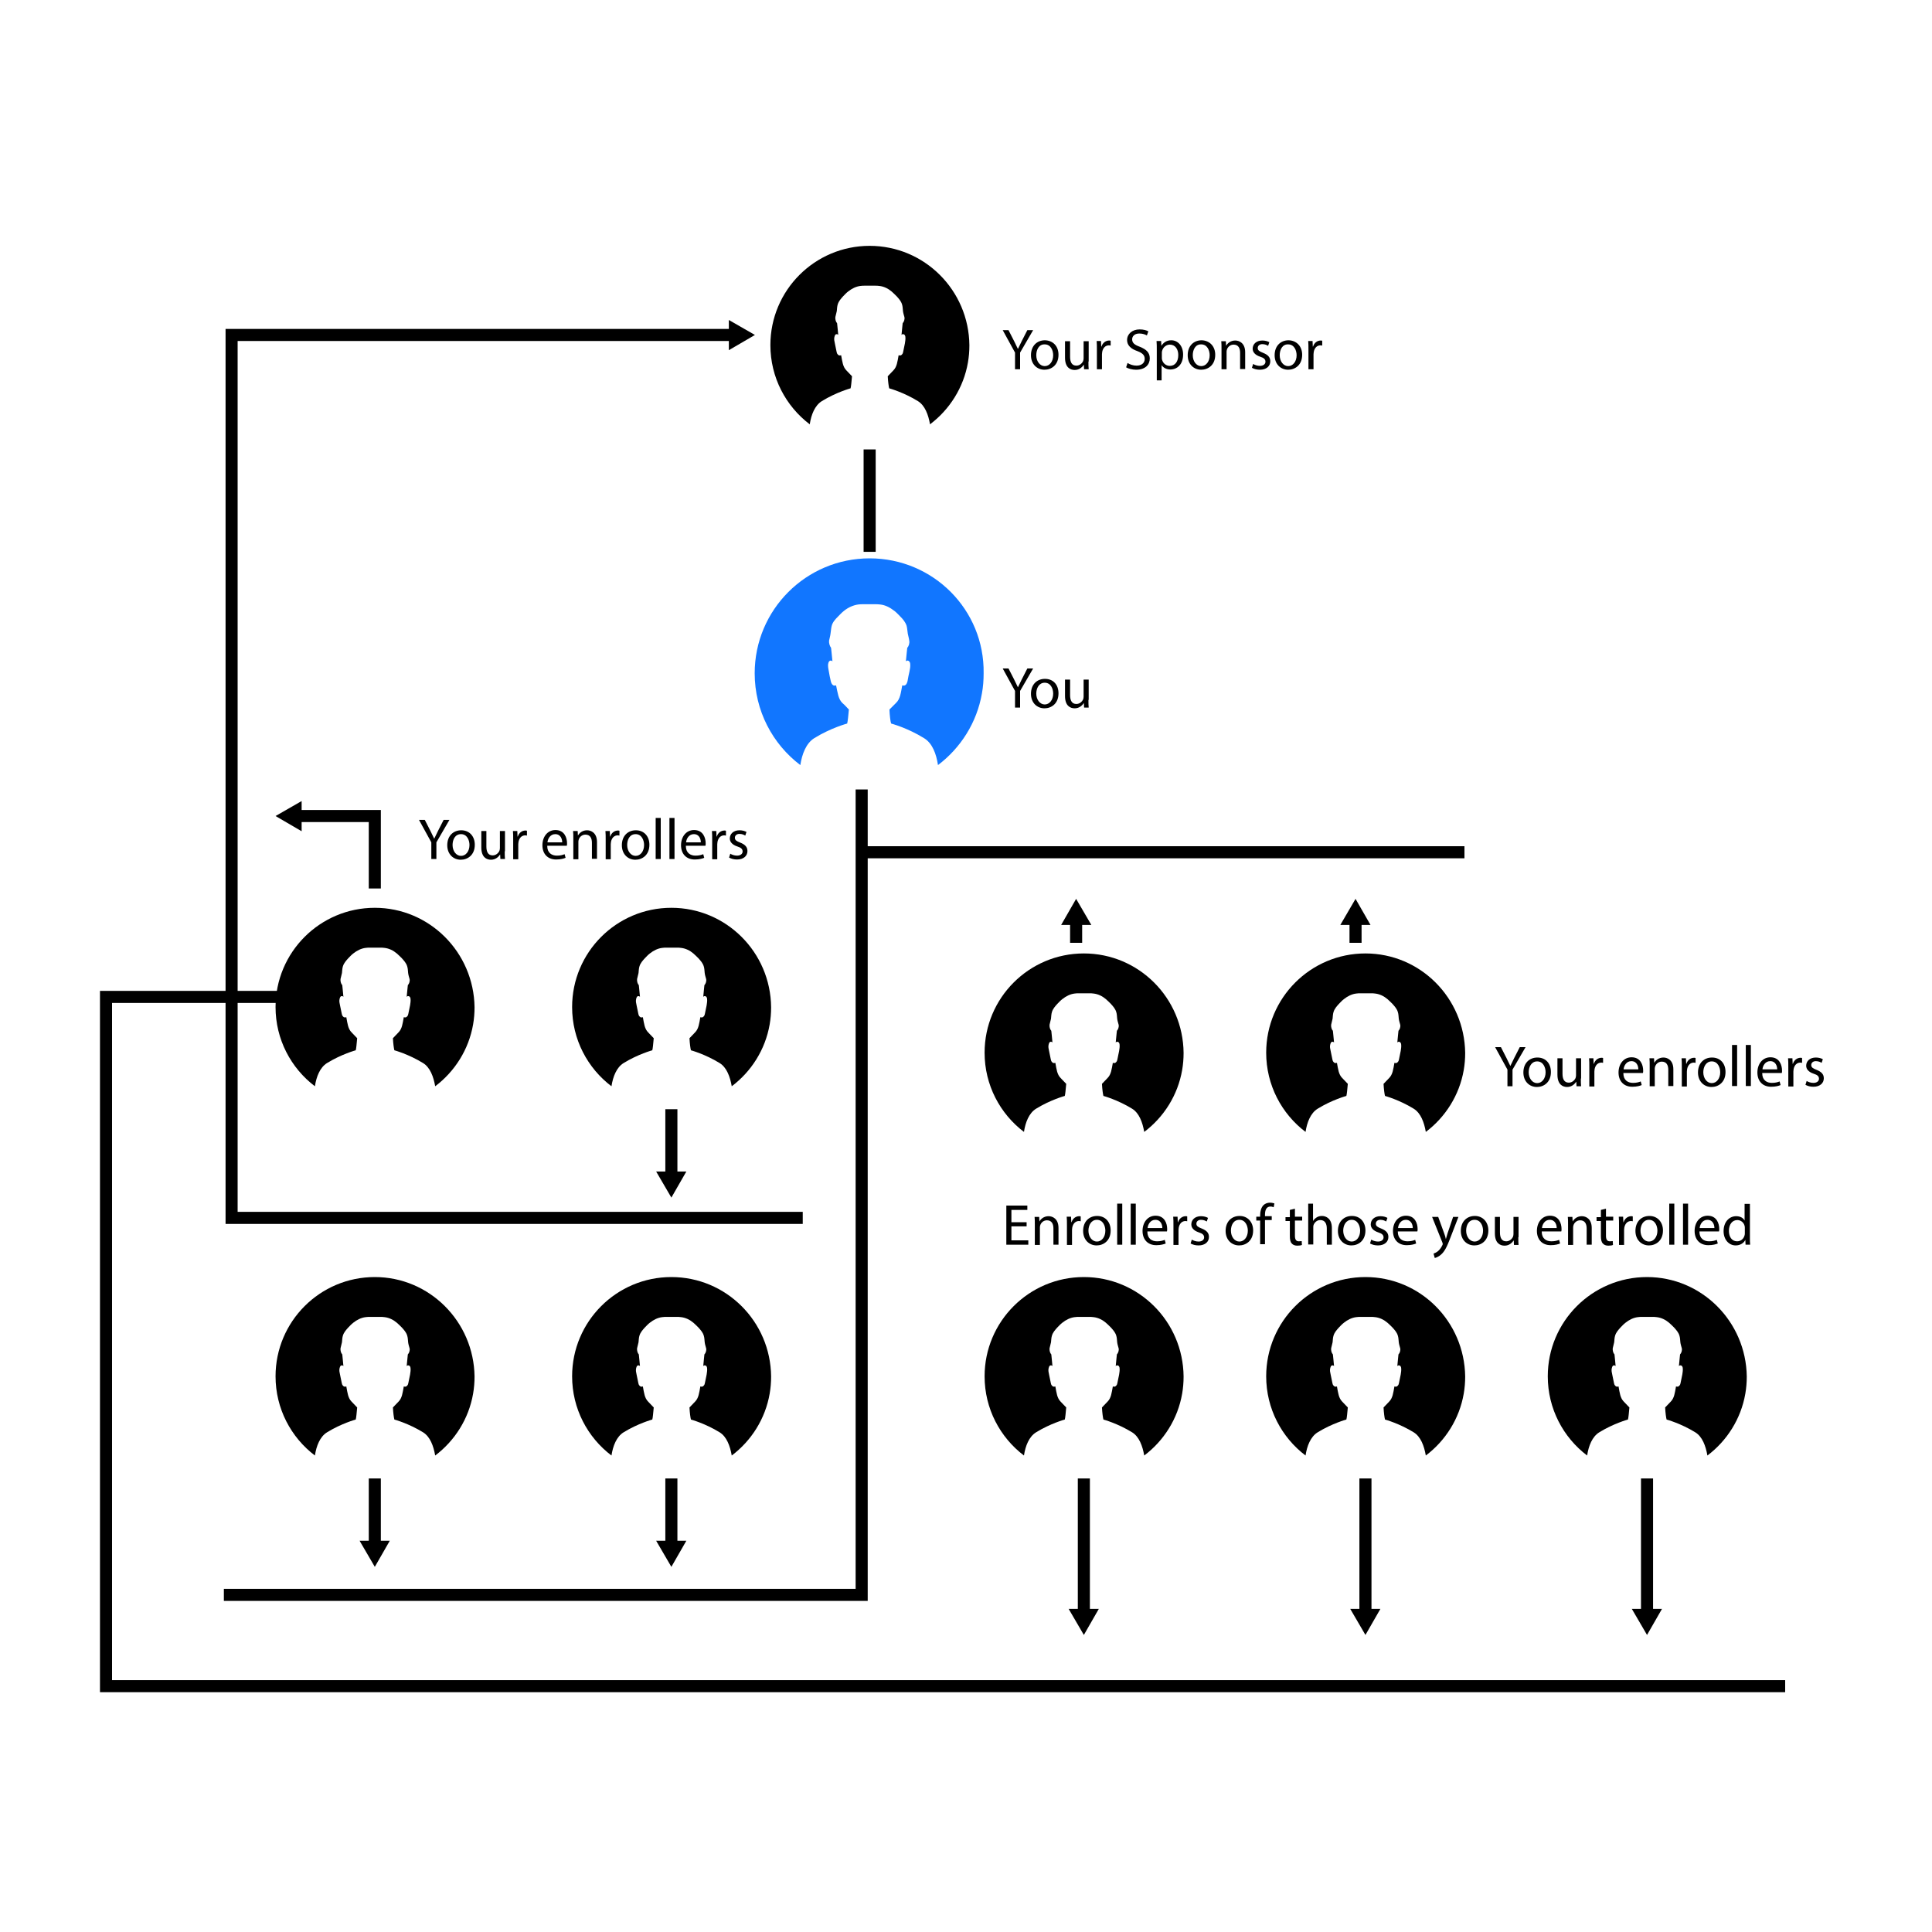 <svg xmlns="http://www.w3.org/2000/svg" xmlns:xlink="http://www.w3.org/1999/xlink" id="Layer_1" x="0px" y="0px" viewBox="0 0 800 800" style="enable-background:new 0 0 800 800;" xml:space="preserve"><style type="text/css">	.st0{fill:#FFFFFF;}	.st1{fill:none;stroke:#000000;stroke-width:5;stroke-miterlimit:10;}	.st2{fill:#1176FF;}</style><g>	<path class="st2" d="M360.1,231.2c-26.3,0-47.6,21.3-47.6,47.6c0,15.5,7.4,29.3,18.9,38c0.7-4.6,2.4-9,5.7-11.1  c6.9-4.3,13.7-6.1,13.7-6.1c0.2-0.8,0.5-3.2,0.7-5.8c-0.9-0.9-1.7-1.9-2.7-2.7c-1.7-1.7-1.9-4.1-2.6-7.3c-1.1,0.3-1.5-0.2-1.8-0.7  c-0.2-0.3-0.3-0.7-0.4-1.1c-0.3-1.3-0.6-2.7-0.8-4c-0.2-1-0.4-2-0.3-3c0.1-0.5,0.2-1,0.6-1.3c0.4-0.3,1-0.2,1.2,0.2  c0,0-0.6-6.2-0.6-5.7c-0.5-0.6-0.9-1.9-0.8-2.9c0.2-1,0.5-2,0.6-2.9c0.2-1.1,0.2-2.2,0.5-3.3c0.4-1.5,1.5-2.7,2.6-3.8  c0.8-0.8,1.5-1.6,2.4-2.3c1.7-1.4,3.8-2.4,6-2.7c0.7-0.1,1.4-0.1,2.1-0.1c0.8,0,1.6,0,2.4,0c0.8,0,1.6,0,2.4,0c0.7,0,1.4,0,2.1,0.1  c2.2,0.2,4.2,1.3,6,2.7c0.9,0.7,1.6,1.5,2.4,2.3c1.1,1.1,2.1,2.3,2.6,3.8c0.3,1.1,0.3,2.2,0.5,3.3c0.2,1,0.5,2,0.6,2.9  c0.2,1-0.2,2.3-0.8,2.9c0-0.5-0.6,5.7-0.6,5.7c0.2-0.4,0.8-0.5,1.2-0.2c0.4,0.3,0.6,0.8,0.6,1.3c0.1,1-0.1,2-0.3,3  c-0.3,1.3-0.6,2.7-0.8,4c-0.1,0.4-0.2,0.7-0.4,1.1c-0.3,0.5-0.7,1-1.8,0.7c-0.6,3.1-0.8,5.6-2.6,7.3c-0.9,0.9-1.8,1.8-2.7,2.7  c0.1,2.5,0.4,5,0.7,5.8c0,0,6.8,1.8,13.7,6.1c3.4,2.1,5,6.5,5.7,11.1c9.4-7.1,16.1-17.6,18.2-29.7c0.5-2.7,0.7-5.5,0.7-8.3  C407.7,252.5,386.4,231.2,360.1,231.2z"></path>	<path d="M360.1,101.8c-22.7,0-41.1,18.4-41.1,41.1c0,13.4,6.4,25.3,16.3,32.8c0.6-4,2.1-7.8,5-9.6c6-3.7,11.9-5.3,11.9-5.3  c0.2-0.6,0.4-2.8,0.6-5c-0.8-0.8-1.5-1.6-2.3-2.4c-1.5-1.5-1.7-3.6-2.2-6.3c-1,0.3-1.3-0.2-1.6-0.6c-0.2-0.3-0.2-0.6-0.3-0.9  c-0.2-1.1-0.5-2.3-0.7-3.4c-0.2-0.9-0.4-1.7-0.2-2.6c0.1-0.4,0.2-0.8,0.5-1.1c0.3-0.2,0.9-0.2,1.1,0.2c0,0-0.5-5.4-0.5-4.9  c-0.5-0.5-0.8-1.6-0.7-2.5c0.2-0.9,0.4-1.7,0.6-2.5c0.1-0.9,0.1-1.9,0.4-2.8c0.4-1.3,1.3-2.3,2.2-3.3c0.7-0.7,1.3-1.4,2.1-2  c1.5-1.2,3.3-2.1,5.1-2.3c0.6-0.1,1.2-0.1,1.8-0.1c0.7,0,1.4,0,2.1,0c0.7,0,1.4,0,2.1,0c0.6,0,1.2,0,1.8,0.1  c1.9,0.2,3.7,1.1,5.1,2.3c0.7,0.6,1.4,1.3,2.1,2c0.9,1,1.8,2,2.2,3.3c0.3,0.9,0.3,1.9,0.4,2.8c0.1,0.9,0.4,1.7,0.6,2.5  c0.2,0.9-0.2,2-0.7,2.5c0-0.5-0.5,4.9-0.5,4.9c0.2-0.4,0.7-0.4,1.1-0.2c0.3,0.2,0.5,0.7,0.5,1.1c0.1,0.9-0.1,1.8-0.2,2.6  c-0.2,1.1-0.5,2.3-0.7,3.4c-0.1,0.3-0.1,0.6-0.3,0.9c-0.3,0.4-0.6,0.9-1.6,0.6c-0.5,2.7-0.7,4.8-2.2,6.3c-0.8,0.8-1.5,1.6-2.3,2.4  c0.1,2.2,0.4,4.3,0.6,5c0,0,5.9,1.6,11.9,5.3c2.9,1.8,4.3,5.6,5,9.6c8.1-6.1,13.9-15.2,15.7-25.6c0.4-2.3,0.6-4.7,0.6-7.1  C401.2,120.2,382.8,101.8,360.1,101.8z"></path>	<path d="M155.2,375.9c-22.7,0-41.1,18.4-41.1,41.1c0,13.4,6.4,25.3,16.3,32.8c0.6-4,2.1-7.8,5-9.6c6-3.7,11.9-5.3,11.9-5.3  c0.2-0.6,0.4-2.8,0.6-5c-0.8-0.8-1.5-1.6-2.3-2.4c-1.5-1.5-1.7-3.6-2.2-6.3c-1,0.3-1.3-0.2-1.6-0.6c-0.2-0.3-0.2-0.6-0.3-0.9  c-0.2-1.1-0.5-2.3-0.7-3.4c-0.2-0.9-0.4-1.7-0.2-2.6c0.1-0.4,0.2-0.8,0.5-1.1c0.3-0.2,0.9-0.2,1.1,0.2c0,0-0.5-5.4-0.5-4.9  c-0.5-0.5-0.8-1.6-0.7-2.5c0.2-0.9,0.4-1.7,0.6-2.5c0.1-0.9,0.1-1.9,0.4-2.8c0.4-1.3,1.3-2.3,2.2-3.3c0.7-0.7,1.3-1.4,2.1-2  c1.5-1.2,3.3-2.1,5.1-2.3c0.6-0.1,1.2-0.1,1.8-0.1c0.7,0,1.4,0,2.1,0c0.7,0,1.4,0,2.1,0c0.6,0,1.2,0,1.8,0.1  c1.9,0.2,3.7,1.1,5.1,2.3c0.7,0.6,1.4,1.3,2.1,2c0.9,1,1.8,2,2.2,3.3c0.3,0.9,0.3,1.9,0.4,2.8c0.1,0.9,0.4,1.7,0.6,2.5  c0.2,0.9-0.2,2-0.7,2.5c0-0.5-0.5,4.9-0.5,4.9c0.2-0.4,0.7-0.4,1.1-0.2c0.3,0.2,0.5,0.7,0.5,1.1c0.1,0.9-0.1,1.8-0.2,2.6  c-0.2,1.1-0.5,2.3-0.7,3.4c-0.1,0.3-0.1,0.6-0.3,0.9c-0.3,0.4-0.6,0.9-1.6,0.6c-0.5,2.7-0.7,4.8-2.2,6.3c-0.8,0.8-1.5,1.6-2.3,2.4  c0.1,2.2,0.4,4.3,0.6,5c0,0,5.9,1.6,11.9,5.3c2.9,1.8,4.3,5.6,5,9.6c8.1-6.1,13.9-15.2,15.7-25.6c0.4-2.3,0.6-4.7,0.6-7.1  C196.2,394.3,177.8,375.9,155.2,375.9z"></path>	<path d="M278,375.9c-22.7,0-41.1,18.4-41.1,41.1c0,13.4,6.4,25.3,16.3,32.8c0.6-4,2.1-7.8,5-9.6c6-3.7,11.9-5.3,11.9-5.3  c0.2-0.6,0.4-2.8,0.6-5c-0.8-0.8-1.5-1.6-2.3-2.4c-1.5-1.5-1.7-3.6-2.2-6.3c-1,0.3-1.3-0.2-1.6-0.6c-0.2-0.3-0.2-0.6-0.3-0.9  c-0.2-1.1-0.5-2.3-0.7-3.4c-0.2-0.9-0.4-1.7-0.2-2.6c0.1-0.4,0.2-0.8,0.5-1.1c0.3-0.2,0.9-0.2,1.1,0.2c0,0-0.5-5.4-0.5-4.9  c-0.5-0.5-0.8-1.6-0.7-2.5c0.2-0.9,0.4-1.7,0.6-2.5c0.1-0.9,0.1-1.9,0.4-2.8c0.4-1.3,1.3-2.3,2.2-3.3c0.7-0.7,1.3-1.4,2.1-2  c1.5-1.2,3.3-2.1,5.1-2.3c0.6-0.1,1.2-0.1,1.8-0.1c0.7,0,1.4,0,2.1,0c0.7,0,1.4,0,2.1,0c0.6,0,1.2,0,1.8,0.1  c1.9,0.2,3.7,1.1,5.1,2.3c0.7,0.6,1.4,1.3,2.1,2c0.9,1,1.8,2,2.2,3.3c0.3,0.9,0.3,1.9,0.4,2.8c0.1,0.9,0.4,1.7,0.6,2.5  c0.2,0.9-0.2,2-0.7,2.5c0-0.5-0.5,4.9-0.5,4.9c0.2-0.4,0.7-0.4,1.1-0.2c0.3,0.2,0.5,0.7,0.5,1.1c0.1,0.9-0.1,1.8-0.2,2.6  c-0.2,1.1-0.5,2.3-0.7,3.4c-0.1,0.3-0.1,0.6-0.3,0.9c-0.3,0.4-0.6,0.9-1.6,0.6c-0.5,2.7-0.7,4.8-2.2,6.3c-0.8,0.8-1.5,1.6-2.3,2.4  c0.1,2.2,0.4,4.3,0.6,5c0,0,5.9,1.6,11.9,5.3c2.9,1.8,4.3,5.6,5,9.6c8.1-6.1,13.9-15.2,15.7-25.6c0.4-2.3,0.6-4.7,0.6-7.1  C319.1,394.3,300.7,375.9,278,375.9z"></path>	<path d="M278,528.8c-22.7,0-41.1,18.4-41.1,41.1c0,13.4,6.4,25.3,16.3,32.8c0.6-4,2.1-7.8,5-9.6c6-3.7,11.9-5.3,11.9-5.3  c0.2-0.6,0.4-2.8,0.6-5c-0.8-0.8-1.5-1.6-2.3-2.4c-1.5-1.5-1.7-3.6-2.2-6.3c-1,0.3-1.3-0.2-1.6-0.6c-0.2-0.3-0.2-0.6-0.3-0.9  c-0.2-1.1-0.5-2.3-0.7-3.4c-0.2-0.9-0.4-1.7-0.2-2.6c0.1-0.4,0.2-0.8,0.5-1.1c0.3-0.2,0.9-0.2,1.1,0.2c0,0-0.5-5.4-0.5-4.9  c-0.5-0.5-0.8-1.6-0.7-2.5c0.2-0.9,0.4-1.7,0.6-2.5c0.1-0.9,0.1-1.9,0.4-2.8c0.4-1.3,1.3-2.3,2.2-3.3c0.7-0.7,1.3-1.4,2.1-2  c1.5-1.2,3.3-2.1,5.1-2.3c0.6-0.1,1.2-0.1,1.8-0.1c0.7,0,1.4,0,2.1,0c0.7,0,1.4,0,2.1,0c0.6,0,1.2,0,1.8,0.1  c1.9,0.2,3.7,1.1,5.1,2.3c0.7,0.6,1.4,1.3,2.1,2c0.9,1,1.8,2,2.2,3.3c0.3,0.9,0.3,1.9,0.4,2.8c0.1,0.9,0.4,1.7,0.6,2.5  c0.2,0.9-0.2,2-0.7,2.5c0-0.5-0.5,4.9-0.5,4.9c0.2-0.4,0.7-0.4,1.1-0.2c0.3,0.2,0.5,0.7,0.5,1.1c0.1,0.9-0.1,1.8-0.2,2.6  c-0.2,1.1-0.5,2.3-0.7,3.4c-0.1,0.3-0.1,0.6-0.3,0.9c-0.3,0.4-0.6,0.9-1.6,0.6c-0.5,2.7-0.7,4.8-2.2,6.3c-0.8,0.8-1.5,1.6-2.3,2.4  c0.1,2.2,0.4,4.3,0.6,5c0,0,5.9,1.6,11.9,5.3c2.9,1.8,4.3,5.6,5,9.6c8.1-6.1,13.9-15.2,15.7-25.6c0.4-2.3,0.6-4.7,0.6-7.1  C319.1,547.2,300.7,528.8,278,528.8z"></path>	<path d="M155.2,528.8c-22.7,0-41.1,18.4-41.1,41.1c0,13.4,6.4,25.3,16.3,32.8c0.6-4,2.1-7.8,5-9.6c6-3.7,11.9-5.3,11.9-5.3  c0.2-0.6,0.4-2.8,0.6-5c-0.8-0.8-1.5-1.6-2.3-2.4c-1.5-1.5-1.7-3.6-2.2-6.3c-1,0.3-1.3-0.2-1.6-0.6c-0.2-0.3-0.2-0.6-0.3-0.9  c-0.2-1.1-0.5-2.3-0.7-3.4c-0.2-0.9-0.4-1.7-0.2-2.6c0.1-0.4,0.2-0.8,0.5-1.1c0.3-0.2,0.9-0.2,1.1,0.2c0,0-0.5-5.4-0.5-4.9  c-0.5-0.5-0.8-1.6-0.7-2.5c0.2-0.9,0.4-1.7,0.6-2.5c0.1-0.9,0.1-1.9,0.4-2.8c0.4-1.3,1.3-2.3,2.2-3.3c0.7-0.7,1.3-1.4,2.1-2  c1.5-1.2,3.3-2.1,5.1-2.3c0.6-0.1,1.2-0.1,1.8-0.1c0.7,0,1.4,0,2.1,0c0.7,0,1.4,0,2.1,0c0.6,0,1.2,0,1.8,0.1  c1.9,0.2,3.7,1.1,5.1,2.3c0.7,0.6,1.4,1.3,2.1,2c0.9,1,1.8,2,2.2,3.3c0.3,0.9,0.3,1.9,0.4,2.8c0.1,0.9,0.4,1.7,0.6,2.5  c0.2,0.9-0.2,2-0.7,2.5c0-0.5-0.5,4.9-0.5,4.9c0.2-0.4,0.7-0.4,1.1-0.2c0.3,0.2,0.5,0.7,0.5,1.1c0.1,0.9-0.1,1.8-0.2,2.6  c-0.2,1.1-0.5,2.3-0.7,3.4c-0.1,0.3-0.1,0.6-0.3,0.9c-0.3,0.4-0.6,0.9-1.6,0.6c-0.5,2.7-0.7,4.8-2.2,6.3c-0.8,0.8-1.5,1.6-2.3,2.4  c0.1,2.2,0.4,4.3,0.6,5c0,0,5.9,1.6,11.9,5.3c2.9,1.8,4.3,5.6,5,9.6c8.1-6.1,13.9-15.2,15.7-25.6c0.4-2.3,0.6-4.7,0.6-7.1  C196.2,547.2,177.8,528.8,155.2,528.8z"></path>	<path d="M565.4,528.8c-22.7,0-41.1,18.4-41.1,41.1c0,13.4,6.4,25.3,16.3,32.8c0.6-4,2.1-7.8,5-9.6c6-3.7,11.9-5.3,11.9-5.3  c0.2-0.6,0.4-2.8,0.6-5c-0.8-0.8-1.5-1.6-2.3-2.4c-1.5-1.5-1.7-3.6-2.2-6.3c-1,0.3-1.3-0.2-1.6-0.6c-0.2-0.3-0.2-0.6-0.3-0.9  c-0.2-1.1-0.5-2.3-0.7-3.4c-0.2-0.9-0.4-1.7-0.2-2.6c0.1-0.4,0.2-0.8,0.5-1.1c0.3-0.2,0.9-0.2,1.1,0.2c0,0-0.5-5.4-0.5-4.9  c-0.5-0.5-0.8-1.6-0.7-2.5c0.2-0.9,0.4-1.7,0.6-2.5c0.1-0.9,0.1-1.9,0.4-2.8c0.4-1.3,1.3-2.3,2.2-3.3c0.7-0.7,1.3-1.4,2.1-2  c1.5-1.2,3.3-2.1,5.1-2.3c0.6-0.1,1.2-0.1,1.8-0.1c0.7,0,1.4,0,2.1,0c0.7,0,1.4,0,2.1,0c0.6,0,1.2,0,1.8,0.1  c1.9,0.2,3.7,1.1,5.1,2.3c0.7,0.6,1.4,1.3,2.1,2c0.9,1,1.8,2,2.2,3.3c0.3,0.9,0.3,1.9,0.4,2.8c0.1,0.9,0.4,1.7,0.6,2.5  c0.2,0.9-0.2,2-0.7,2.5c0-0.5-0.5,4.9-0.5,4.9c0.2-0.4,0.7-0.4,1.1-0.2c0.3,0.2,0.5,0.7,0.5,1.1c0.1,0.9-0.1,1.8-0.2,2.6  c-0.2,1.1-0.5,2.3-0.7,3.4c-0.1,0.3-0.1,0.6-0.3,0.9c-0.3,0.4-0.6,0.9-1.6,0.6c-0.5,2.7-0.7,4.8-2.2,6.3c-0.8,0.8-1.5,1.6-2.3,2.4  c0.1,2.2,0.4,4.3,0.6,5c0,0,5.9,1.6,11.9,5.3c2.9,1.8,4.3,5.6,5,9.6c8.1-6.1,13.9-15.2,15.7-25.6c0.4-2.3,0.6-4.7,0.6-7.1  C606.4,547.2,588.1,528.8,565.4,528.8z"></path>	<path d="M682,528.8c-22.7,0-41.1,18.4-41.1,41.1c0,13.4,6.4,25.3,16.3,32.8c0.6-4,2.1-7.8,5-9.6c6-3.7,11.9-5.3,11.9-5.3  c0.2-0.6,0.4-2.8,0.6-5c-0.8-0.8-1.5-1.6-2.3-2.4c-1.5-1.5-1.7-3.6-2.2-6.3c-1,0.3-1.3-0.2-1.6-0.6c-0.2-0.3-0.2-0.6-0.3-0.9  c-0.2-1.1-0.5-2.3-0.7-3.4c-0.2-0.9-0.4-1.7-0.2-2.6c0.1-0.4,0.2-0.8,0.5-1.1c0.3-0.2,0.9-0.2,1.1,0.2c0,0-0.5-5.4-0.5-4.9  c-0.5-0.5-0.8-1.6-0.7-2.5c0.2-0.9,0.4-1.7,0.6-2.5c0.1-0.9,0.1-1.9,0.4-2.8c0.4-1.3,1.3-2.3,2.2-3.3c0.7-0.7,1.3-1.4,2.1-2  c1.5-1.2,3.3-2.1,5.1-2.3c0.6-0.1,1.2-0.1,1.8-0.1c0.7,0,1.4,0,2.1,0c0.7,0,1.4,0,2.1,0c0.6,0,1.2,0,1.8,0.1  c1.9,0.2,3.7,1.1,5.1,2.3c0.7,0.6,1.4,1.3,2.1,2c0.9,1,1.8,2,2.2,3.3c0.3,0.9,0.3,1.9,0.4,2.8c0.1,0.9,0.4,1.7,0.6,2.5  c0.2,0.9-0.2,2-0.7,2.5c0-0.5-0.5,4.9-0.5,4.9c0.2-0.4,0.7-0.4,1.1-0.2c0.3,0.2,0.5,0.7,0.5,1.1c0.1,0.9-0.1,1.8-0.2,2.6  c-0.2,1.1-0.5,2.3-0.7,3.4c-0.1,0.3-0.1,0.6-0.3,0.9c-0.3,0.4-0.6,0.9-1.6,0.6c-0.5,2.7-0.7,4.8-2.2,6.3c-0.8,0.8-1.5,1.6-2.3,2.4  c0.1,2.2,0.4,4.3,0.6,5c0,0,5.9,1.6,11.9,5.3c2.9,1.8,4.3,5.6,5,9.6c8.1-6.1,13.9-15.2,15.7-25.6c0.4-2.3,0.6-4.7,0.6-7.1  C723,547.2,704.6,528.8,682,528.8z"></path>	<path d="M448.8,528.8c-22.7,0-41.1,18.4-41.1,41.1c0,13.4,6.4,25.3,16.3,32.8c0.6-4,2.1-7.8,5-9.6c6-3.7,11.9-5.3,11.9-5.3  c0.2-0.6,0.4-2.8,0.6-5c-0.8-0.8-1.5-1.6-2.3-2.4c-1.5-1.5-1.7-3.6-2.2-6.3c-1,0.3-1.3-0.2-1.6-0.6c-0.2-0.3-0.2-0.6-0.3-0.9  c-0.2-1.1-0.5-2.3-0.7-3.4c-0.2-0.9-0.4-1.7-0.2-2.6c0.1-0.4,0.2-0.8,0.5-1.1c0.3-0.2,0.9-0.2,1.1,0.2c0,0-0.5-5.4-0.5-4.9  c-0.5-0.5-0.8-1.6-0.7-2.5c0.2-0.9,0.4-1.7,0.6-2.5c0.1-0.9,0.1-1.9,0.4-2.8c0.4-1.3,1.3-2.3,2.2-3.3c0.7-0.7,1.3-1.4,2.1-2  c1.5-1.2,3.3-2.1,5.1-2.3c0.6-0.1,1.2-0.1,1.8-0.1c0.7,0,1.4,0,2.1,0c0.7,0,1.4,0,2.1,0c0.6,0,1.2,0,1.8,0.1  c1.9,0.2,3.7,1.1,5.1,2.3c0.7,0.6,1.4,1.3,2.1,2c0.9,1,1.8,2,2.2,3.3c0.3,0.9,0.3,1.9,0.4,2.8c0.1,0.9,0.4,1.7,0.6,2.5  c0.2,0.9-0.2,2-0.7,2.5c0-0.5-0.5,4.9-0.5,4.9c0.2-0.4,0.7-0.4,1.1-0.2c0.3,0.2,0.5,0.7,0.5,1.1c0.1,0.9-0.1,1.8-0.2,2.6  c-0.2,1.1-0.5,2.3-0.7,3.4c-0.1,0.3-0.1,0.6-0.3,0.9c-0.3,0.4-0.6,0.9-1.6,0.6c-0.5,2.7-0.7,4.8-2.2,6.3c-0.8,0.8-1.5,1.6-2.3,2.4  c0.1,2.2,0.4,4.3,0.6,5c0,0,5.9,1.6,11.9,5.3c2.9,1.8,4.3,5.6,5,9.6c8.1-6.1,13.9-15.2,15.7-25.6c0.4-2.3,0.6-4.7,0.6-7.1  C489.9,547.2,471.5,528.8,448.8,528.8z"></path>	<path d="M565.4,394.8c-22.7,0-41.1,18.4-41.1,41.1c0,13.4,6.4,25.3,16.3,32.8c0.6-4,2.1-7.8,5-9.6c6-3.7,11.9-5.3,11.9-5.3  c0.2-0.6,0.4-2.8,0.6-5c-0.8-0.8-1.5-1.6-2.3-2.4c-1.5-1.5-1.7-3.6-2.2-6.3c-1,0.3-1.3-0.2-1.6-0.6c-0.2-0.3-0.2-0.6-0.3-0.9  c-0.2-1.1-0.5-2.3-0.7-3.4c-0.2-0.9-0.4-1.7-0.2-2.6c0.1-0.4,0.2-0.8,0.5-1.1c0.3-0.2,0.9-0.2,1.1,0.2c0,0-0.5-5.4-0.5-4.9  c-0.5-0.5-0.8-1.6-0.7-2.5c0.2-0.9,0.4-1.7,0.6-2.5c0.1-0.9,0.1-1.9,0.4-2.8c0.4-1.3,1.3-2.3,2.2-3.3c0.7-0.7,1.3-1.4,2.1-2  c1.5-1.2,3.3-2.1,5.1-2.3c0.6-0.1,1.2-0.1,1.8-0.1c0.7,0,1.4,0,2.1,0c0.7,0,1.4,0,2.1,0c0.6,0,1.2,0,1.8,0.1  c1.9,0.2,3.7,1.1,5.1,2.3c0.7,0.6,1.4,1.3,2.1,2c0.9,1,1.8,2,2.2,3.3c0.3,0.9,0.3,1.9,0.4,2.8c0.1,0.9,0.4,1.7,0.6,2.5  c0.2,0.9-0.2,2-0.7,2.5c0-0.5-0.5,4.9-0.5,4.9c0.2-0.4,0.7-0.4,1.1-0.2c0.3,0.2,0.5,0.7,0.5,1.1c0.1,0.9-0.1,1.8-0.2,2.6  c-0.2,1.1-0.5,2.3-0.7,3.4c-0.1,0.3-0.1,0.6-0.3,0.9c-0.3,0.4-0.6,0.9-1.6,0.6c-0.5,2.7-0.7,4.8-2.2,6.3c-0.8,0.8-1.5,1.6-2.3,2.4  c0.1,2.2,0.4,4.3,0.6,5c0,0,5.9,1.6,11.9,5.3c2.9,1.8,4.3,5.6,5,9.6c8.1-6.1,13.9-15.2,15.7-25.6c0.4-2.3,0.6-4.7,0.6-7.1  C606.4,413.2,588.1,394.8,565.4,394.8z"></path>	<path d="M448.8,394.8c-22.7,0-41.1,18.4-41.1,41.1c0,13.4,6.4,25.3,16.3,32.8c0.6-4,2.1-7.8,5-9.6c6-3.7,11.9-5.3,11.9-5.3  c0.2-0.6,0.4-2.8,0.6-5c-0.8-0.8-1.5-1.6-2.3-2.4c-1.5-1.5-1.7-3.6-2.2-6.3c-1,0.3-1.3-0.2-1.6-0.6c-0.2-0.3-0.2-0.6-0.3-0.9  c-0.2-1.1-0.5-2.3-0.7-3.4c-0.2-0.9-0.4-1.7-0.2-2.6c0.1-0.4,0.2-0.8,0.5-1.1c0.3-0.2,0.9-0.2,1.1,0.2c0,0-0.5-5.4-0.5-4.9  c-0.5-0.5-0.8-1.6-0.7-2.5c0.2-0.9,0.4-1.7,0.6-2.5c0.1-0.9,0.1-1.9,0.4-2.8c0.4-1.3,1.3-2.3,2.2-3.3c0.7-0.7,1.3-1.4,2.1-2  c1.5-1.2,3.3-2.1,5.1-2.3c0.6-0.1,1.2-0.1,1.8-0.1c0.7,0,1.4,0,2.1,0c0.7,0,1.4,0,2.1,0c0.6,0,1.2,0,1.8,0.1  c1.9,0.2,3.7,1.1,5.1,2.3c0.7,0.6,1.4,1.3,2.1,2c0.9,1,1.8,2,2.2,3.3c0.3,0.9,0.3,1.9,0.4,2.8c0.1,0.9,0.4,1.7,0.6,2.5  c0.2,0.9-0.2,2-0.7,2.5c0-0.5-0.5,4.9-0.5,4.9c0.2-0.4,0.7-0.4,1.1-0.2c0.3,0.2,0.5,0.7,0.5,1.1c0.1,0.9-0.1,1.8-0.2,2.6  c-0.2,1.1-0.5,2.3-0.7,3.4c-0.1,0.3-0.1,0.6-0.3,0.9c-0.3,0.4-0.6,0.9-1.6,0.6c-0.5,2.7-0.7,4.8-2.2,6.3c-0.8,0.8-1.5,1.6-2.3,2.4  c0.1,2.2,0.4,4.3,0.6,5c0,0,5.9,1.6,11.9,5.3c2.9,1.8,4.3,5.6,5,9.6c8.1-6.1,13.9-15.2,15.7-25.6c0.4-2.3,0.6-4.7,0.6-7.1  C489.9,413.2,471.5,394.8,448.8,394.8z"></path>	<line class="st1" x1="360.1" y1="186.1" x2="360.1" y2="228.5"></line>	<polyline class="st1" points="356.8,326.9 356.8,660.4 92.7,660.4  "></polyline>	<g>		<g>			<polyline class="st1" points="303.6,138.7 95.9,138.7 95.9,504.3 332.4,504.3    "></polyline>			<g>				<polygon points="301.8,132.5 312.6,138.7 301.8,145     "></polygon>			</g>		</g>	</g>	<polyline class="st1" points="120.3,412.8 43.9,412.8 43.9,698.2 739.2,698.2  "></polyline>	<line class="st1" x1="356.8" y1="352.9" x2="606.4" y2="352.9"></line>	<g>		<g>			<polyline class="st1" points="123.1,337.9 155.2,337.9 155.2,367.9    "></polyline>			<g>				<polygon points="124.9,344.2 114.1,337.9 124.9,331.7     "></polygon>			</g>		</g>	</g>	<g>		<g>			<line class="st1" x1="445.6" y1="381.2" x2="445.6" y2="390.4"></line>			<g>				<polygon points="439.4,383 445.6,372.2 451.9,383     "></polygon>			</g>		</g>	</g>	<g>		<g>			<line class="st1" x1="448.8" y1="668" x2="448.8" y2="612.2"></line>			<g>				<polygon points="455,666.2 448.8,677 442.5,666.2     "></polygon>			</g>		</g>	</g>	<g>		<g>			<line class="st1" x1="565.4" y1="668" x2="565.4" y2="612.2"></line>			<g>				<polygon points="571.6,666.2 565.4,677 559.1,666.2     "></polygon>			</g>		</g>	</g>	<g>		<g>			<line class="st1" x1="155.2" y1="639.8" x2="155.2" y2="612.2"></line>			<g>				<polygon points="161.4,638 155.2,648.8 148.9,638     "></polygon>			</g>		</g>	</g>	<g>		<g>			<line class="st1" x1="278" y1="639.8" x2="278" y2="612.2"></line>			<g>				<polygon points="284.2,638 278,648.8 271.7,638     "></polygon>			</g>		</g>	</g>	<g>		<g>			<line class="st1" x1="278" y1="486.9" x2="278" y2="459.3"></line>			<g>				<polygon points="284.2,485.1 278,495.9 271.7,485.1     "></polygon>			</g>		</g>	</g>	<g>		<g>			<line class="st1" x1="682" y1="668" x2="682" y2="612.2"></line>			<g>				<polygon points="688.2,666.2 682,677 675.7,666.2     "></polygon>			</g>		</g>	</g>	<g>		<g>			<line class="st1" x1="561.3" y1="381.2" x2="561.3" y2="390.4"></line>			<g>				<polygon points="555,383 561.3,372.2 567.5,383     "></polygon>			</g>		</g>	</g>	<g>		<path d="M420.3,293v-6.9l-5.1-9.3h2.4l2.3,4.5c0.6,1.2,1.1,2.2,1.6,3.3h0c0.5-1.1,1-2.1,1.6-3.3l2.3-4.5h2.4l-5.4,9.3v6.9H420.3z"></path>		<path d="M438.3,287.1c0,4.3-3,6.2-5.8,6.2c-3.1,0-5.6-2.3-5.6-6c0-3.9,2.5-6.2,5.8-6.2C436.1,281.1,438.3,283.5,438.3,287.1z    M429.1,287.2c0,2.5,1.5,4.5,3.5,4.5c2,0,3.5-1.9,3.5-4.5c0-2-1-4.5-3.5-4.5C430.2,282.7,429.1,285,429.1,287.2z"></path>		<path d="M450.7,289.8c0,1.2,0,2.3,0.1,3.2h-1.9l-0.1-1.9h0c-0.6,0.9-1.8,2.2-3.8,2.2c-1.8,0-4-1-4-5.1v-6.8h2.1v6.4   c0,2.2,0.7,3.7,2.6,3.7c1.4,0,2.4-1,2.8-1.9c0.1-0.3,0.2-0.7,0.2-1.1v-7.1h2.1V289.8z"></path>	</g>	<g>		<path d="M624.2,449.8v-6.9l-5.1-9.3h2.4l2.3,4.5c0.6,1.2,1.1,2.2,1.6,3.3h0c0.5-1.1,1-2.1,1.6-3.3l2.3-4.5h2.4l-5.4,9.3v6.9H624.2   z"></path>		<path d="M642.2,443.9c0,4.3-3,6.2-5.8,6.2c-3.1,0-5.6-2.3-5.6-6c0-3.9,2.5-6.2,5.8-6.2C640,437.9,642.2,440.3,642.2,443.9z    M633,444c0,2.5,1.5,4.5,3.5,4.5c2,0,3.5-1.9,3.5-4.5c0-2-1-4.5-3.5-4.5C634.1,439.5,633,441.8,633,444z"></path>		<path d="M654.6,446.6c0,1.2,0,2.3,0.1,3.2h-1.9l-0.1-1.9h0c-0.6,0.9-1.8,2.2-3.8,2.2c-1.8,0-4-1-4-5.1v-6.8h2.1v6.4   c0,2.2,0.7,3.7,2.6,3.7c1.4,0,2.4-1,2.8-1.9c0.1-0.3,0.2-0.7,0.2-1.1v-7.1h2.1V446.6z"></path>		<path d="M658.1,441.8c0-1.4,0-2.5-0.1-3.6h1.8l0.1,2.3h0.1c0.5-1.6,1.8-2.5,3.2-2.5c0.2,0,0.4,0,0.6,0.1v2c-0.2,0-0.4-0.1-0.7-0.1   c-1.5,0-2.5,1.1-2.8,2.7c0,0.3-0.1,0.6-0.1,1v6.2h-2.1V441.8z"></path>		<path d="M672.2,444.4c0,2.9,1.9,4,4,4c1.5,0,2.4-0.3,3.2-0.6l0.4,1.5c-0.7,0.3-2,0.7-3.9,0.7c-3.6,0-5.7-2.4-5.7-5.9   c0-3.5,2.1-6.3,5.4-6.3c3.8,0,4.8,3.3,4.8,5.5c0,0.4,0,0.8-0.1,1H672.2z M678.4,442.8c0-1.3-0.6-3.4-2.9-3.4c-2.1,0-3.1,2-3.2,3.4   H678.4z"></path>		<path d="M683.1,441.3c0-1.2,0-2.2-0.1-3.1h1.9l0.1,1.9h0c0.6-1.1,1.9-2.2,3.8-2.2c1.6,0,4.1,1,4.1,4.9v6.9h-2.1v-6.7   c0-1.9-0.7-3.4-2.7-3.4c-1.4,0-2.5,1-2.8,2.2c-0.1,0.3-0.1,0.6-0.1,1v7h-2.1V441.3z"></path>		<path d="M696.4,441.8c0-1.4,0-2.5-0.1-3.6h1.8l0.1,2.3h0.1c0.5-1.6,1.8-2.5,3.2-2.5c0.2,0,0.4,0,0.6,0.1v2c-0.2,0-0.4-0.1-0.7-0.1   c-1.5,0-2.5,1.1-2.8,2.7c0,0.3-0.1,0.6-0.1,1v6.2h-2.1V441.8z"></path>		<path d="M714.5,443.9c0,4.3-3,6.2-5.8,6.2c-3.1,0-5.6-2.3-5.6-6c0-3.9,2.5-6.2,5.8-6.2C712.3,437.9,714.5,440.3,714.5,443.9z    M705.3,444c0,2.5,1.5,4.5,3.5,4.5c2,0,3.5-1.9,3.5-4.5c0-2-1-4.5-3.5-4.5C706.4,439.5,705.3,441.8,705.3,444z"></path>		<path d="M717.2,432.7h2.1v17h-2.1V432.7z"></path>		<path d="M722.9,432.7h2.1v17h-2.1V432.7z"></path>		<path d="M729.7,444.4c0,2.9,1.9,4,4,4c1.5,0,2.4-0.3,3.2-0.6l0.4,1.5c-0.7,0.3-2,0.7-3.9,0.7c-3.6,0-5.7-2.4-5.7-5.9   c0-3.5,2.1-6.3,5.4-6.3c3.8,0,4.8,3.3,4.8,5.5c0,0.4,0,0.8-0.1,1H729.7z M735.9,442.8c0-1.3-0.6-3.4-2.9-3.4c-2.1,0-3.1,2-3.2,3.4   H735.9z"></path>		<path d="M740.5,441.8c0-1.4,0-2.5-0.1-3.6h1.8l0.1,2.3h0.1c0.5-1.6,1.8-2.5,3.2-2.5c0.2,0,0.4,0,0.6,0.1v2c-0.2,0-0.4-0.1-0.7-0.1   c-1.5,0-2.5,1.1-2.8,2.7c0,0.3-0.1,0.6-0.1,1v6.2h-2.1V441.8z"></path>		<path d="M748.1,447.6c0.6,0.4,1.7,0.8,2.8,0.8c1.5,0,2.3-0.8,2.3-1.7c0-1-0.6-1.6-2.2-2.1c-2.1-0.7-3.1-1.9-3.1-3.3   c0-1.9,1.5-3.4,4-3.4c1.2,0,2.2,0.3,2.9,0.7l-0.5,1.5c-0.5-0.3-1.3-0.7-2.4-0.7c-1.2,0-1.9,0.7-1.9,1.6c0,1,0.7,1.4,2.2,2   c2,0.8,3,1.8,3,3.5c0,2-1.6,3.5-4.3,3.5c-1.3,0-2.4-0.3-3.3-0.8L748.1,447.6z"></path>	</g>	<g>		<path d="M178.6,355.7v-6.9l-5.1-9.3h2.4l2.3,4.5c0.6,1.2,1.1,2.2,1.6,3.3h0c0.5-1.1,1-2.1,1.6-3.3l2.3-4.5h2.4l-5.4,9.3v6.9H178.6   z"></path>		<path d="M196.6,349.8c0,4.3-3,6.2-5.8,6.2c-3.1,0-5.6-2.3-5.6-6c0-3.9,2.5-6.2,5.8-6.2C194.3,343.8,196.6,346.2,196.6,349.8z    M187.4,349.9c0,2.5,1.5,4.5,3.5,4.5c2,0,3.5-1.9,3.5-4.5c0-2-1-4.5-3.5-4.5C188.4,345.4,187.4,347.7,187.4,349.9z"></path>		<path d="M209,352.5c0,1.2,0,2.3,0.1,3.2h-1.9l-0.1-1.9h0c-0.6,0.9-1.8,2.2-3.8,2.2c-1.8,0-4-1-4-5.1v-6.8h2.1v6.4   c0,2.2,0.7,3.7,2.6,3.7c1.4,0,2.4-1,2.8-1.9c0.1-0.3,0.2-0.7,0.2-1.1v-7.1h2.1V352.5z"></path>		<path d="M212.5,347.7c0-1.4,0-2.5-0.1-3.6h1.8l0.1,2.3h0.1c0.5-1.6,1.8-2.5,3.2-2.5c0.2,0,0.4,0,0.6,0.1v2c-0.2,0-0.4-0.1-0.7-0.1   c-1.5,0-2.5,1.1-2.8,2.7c0,0.3-0.1,0.6-0.1,1v6.2h-2.1V347.7z"></path>		<path d="M226.6,350.3c0,2.9,1.9,4,4,4c1.5,0,2.4-0.3,3.2-0.6l0.4,1.5c-0.7,0.3-2,0.7-3.9,0.7c-3.6,0-5.7-2.4-5.7-5.9   c0-3.5,2.1-6.3,5.4-6.3c3.8,0,4.8,3.3,4.8,5.5c0,0.4,0,0.8-0.1,1H226.6z M232.8,348.8c0-1.3-0.6-3.4-2.9-3.4c-2.1,0-3.1,2-3.2,3.4   H232.8z"></path>		<path d="M237.4,347.2c0-1.2,0-2.2-0.1-3.1h1.9l0.1,1.9h0c0.6-1.1,1.9-2.2,3.8-2.2c1.6,0,4.1,1,4.1,4.9v6.9h-2.1V349   c0-1.9-0.7-3.4-2.7-3.4c-1.4,0-2.5,1-2.8,2.2c-0.1,0.3-0.1,0.6-0.1,1v7h-2.1V347.2z"></path>		<path d="M250.8,347.7c0-1.4,0-2.5-0.1-3.6h1.8l0.1,2.3h0.1c0.5-1.6,1.8-2.5,3.2-2.5c0.2,0,0.4,0,0.6,0.1v2c-0.2,0-0.4-0.1-0.7-0.1   c-1.5,0-2.5,1.1-2.8,2.7c0,0.3-0.1,0.6-0.1,1v6.2h-2.1V347.7z"></path>		<path d="M268.9,349.8c0,4.3-3,6.2-5.8,6.2c-3.1,0-5.6-2.3-5.6-6c0-3.9,2.5-6.2,5.8-6.2C266.6,343.8,268.9,346.2,268.9,349.8z    M259.7,349.9c0,2.5,1.5,4.5,3.5,4.5c2,0,3.5-1.9,3.5-4.5c0-2-1-4.5-3.5-4.5C260.7,345.4,259.7,347.7,259.7,349.9z"></path>		<path d="M271.5,338.7h2.1v17h-2.1V338.7z"></path>		<path d="M277.2,338.7h2.1v17h-2.1V338.7z"></path>		<path d="M284,350.3c0,2.9,1.9,4,4,4c1.5,0,2.4-0.3,3.2-0.6l0.4,1.5c-0.7,0.3-2,0.7-3.9,0.7c-3.6,0-5.7-2.4-5.7-5.9   c0-3.5,2.1-6.3,5.4-6.3c3.8,0,4.8,3.3,4.8,5.5c0,0.4,0,0.8-0.1,1H284z M290.2,348.8c0-1.3-0.6-3.4-2.9-3.4c-2.1,0-3.1,2-3.2,3.4   H290.2z"></path>		<path d="M294.9,347.7c0-1.4,0-2.5-0.1-3.6h1.8l0.1,2.3h0.1c0.5-1.6,1.8-2.5,3.2-2.5c0.2,0,0.4,0,0.6,0.1v2c-0.2,0-0.4-0.1-0.7-0.1   c-1.5,0-2.5,1.1-2.8,2.7c0,0.3-0.1,0.6-0.1,1v6.2h-2.1V347.7z"></path>		<path d="M302.4,353.5c0.6,0.4,1.7,0.8,2.8,0.8c1.5,0,2.3-0.8,2.3-1.7c0-1-0.6-1.6-2.2-2.1c-2.1-0.7-3.1-1.9-3.1-3.3   c0-1.9,1.5-3.4,4-3.4c1.2,0,2.2,0.3,2.9,0.7l-0.5,1.5c-0.5-0.3-1.3-0.7-2.4-0.7c-1.2,0-1.9,0.7-1.9,1.6c0,1,0.7,1.4,2.2,2   c2,0.8,3,1.8,3,3.5c0,2-1.6,3.5-4.3,3.5c-1.3,0-2.4-0.3-3.3-0.8L302.4,353.5z"></path>	</g>	<g>		<path d="M420.3,152.8V146l-5.1-9.3h2.4l2.3,4.5c0.6,1.2,1.1,2.2,1.6,3.3h0c0.5-1.1,1-2.1,1.6-3.3l2.3-4.5h2.4l-5.4,9.3v6.9H420.3z   "></path>		<path d="M438.3,146.9c0,4.3-3,6.2-5.8,6.2c-3.1,0-5.6-2.3-5.6-6c0-3.9,2.5-6.2,5.8-6.2C436.1,141,438.3,143.4,438.3,146.9z    M429.1,147.1c0,2.5,1.5,4.5,3.5,4.5c2,0,3.5-1.9,3.5-4.5c0-2-1-4.5-3.5-4.5C430.2,142.5,429.1,144.8,429.1,147.1z"></path>		<path d="M450.7,149.7c0,1.2,0,2.3,0.1,3.2h-1.9l-0.1-1.9h0c-0.6,0.9-1.8,2.2-3.8,2.2c-1.8,0-4-1-4-5.1v-6.8h2.1v6.4   c0,2.2,0.7,3.7,2.6,3.7c1.4,0,2.4-1,2.8-1.9c0.1-0.3,0.2-0.7,0.2-1.1v-7.1h2.1V149.7z"></path>		<path d="M454.2,144.8c0-1.4,0-2.5-0.1-3.6h1.8l0.1,2.3h0.1c0.5-1.6,1.8-2.5,3.2-2.5c0.2,0,0.4,0,0.6,0.1v2c-0.2,0-0.4-0.1-0.7-0.1   c-1.5,0-2.5,1.1-2.8,2.7c0,0.3-0.1,0.6-0.1,1v6.2h-2.1V144.8z"></path>		<path d="M466.9,150.3c0.9,0.6,2.3,1.1,3.7,1.1c2.1,0,3.4-1.1,3.4-2.8c0-1.5-0.9-2.4-3-3.2c-2.6-0.9-4.3-2.3-4.3-4.6   c0-2.5,2.1-4.4,5.2-4.4c1.7,0,2.9,0.4,3.6,0.8l-0.6,1.7c-0.5-0.3-1.6-0.8-3.1-0.8c-2.2,0-3,1.3-3,2.4c0,1.5,1,2.3,3.2,3.1   c2.7,1.1,4.1,2.4,4.1,4.8c0,2.5-1.8,4.7-5.7,4.7c-1.6,0-3.3-0.5-4.1-1L466.9,150.3z"></path>		<path d="M479,145c0-1.5,0-2.7-0.1-3.8h1.9l0.1,2h0c0.9-1.4,2.2-2.3,4.1-2.3c2.8,0,4.9,2.4,4.9,5.9c0,4.2-2.5,6.2-5.3,6.2   c-1.5,0-2.9-0.7-3.6-1.8h0v6.3H479V145z M481.1,148.1c0,0.3,0,0.6,0.1,0.9c0.4,1.5,1.7,2.5,3.2,2.5c2.2,0,3.5-1.8,3.5-4.5   c0-2.3-1.2-4.3-3.5-4.3c-1.4,0-2.8,1-3.2,2.6c-0.1,0.3-0.1,0.6-0.1,0.9V148.1z"></path>		<path d="M503.2,146.9c0,4.3-3,6.2-5.8,6.2c-3.1,0-5.6-2.3-5.6-6c0-3.9,2.5-6.2,5.8-6.2C500.9,141,503.2,143.4,503.2,146.9z    M493.9,147.1c0,2.5,1.5,4.5,3.5,4.5c2,0,3.5-1.9,3.5-4.5c0-2-1-4.5-3.5-4.5C495,142.5,493.9,144.8,493.9,147.1z"></path>		<path d="M505.8,144.4c0-1.2,0-2.2-0.1-3.1h1.9l0.1,1.9h0c0.6-1.1,1.9-2.2,3.8-2.2c1.6,0,4.1,1,4.1,4.9v6.9h-2.1v-6.7   c0-1.9-0.7-3.4-2.7-3.4c-1.4,0-2.5,1-2.8,2.2c-0.1,0.3-0.1,0.6-0.1,1v7h-2.1V144.4z"></path>		<path d="M518.9,150.7c0.6,0.4,1.7,0.8,2.8,0.8c1.5,0,2.3-0.8,2.3-1.7c0-1-0.6-1.6-2.2-2.1c-2.1-0.7-3.1-1.9-3.1-3.3   c0-1.9,1.5-3.4,4-3.4c1.2,0,2.2,0.3,2.9,0.7l-0.5,1.5c-0.5-0.3-1.3-0.7-2.4-0.7c-1.2,0-1.9,0.7-1.9,1.6c0,1,0.7,1.4,2.2,2   c2,0.8,3,1.8,3,3.5c0,2-1.6,3.5-4.3,3.5c-1.3,0-2.4-0.3-3.3-0.8L518.9,150.7z"></path>		<path d="M539.2,146.9c0,4.3-3,6.2-5.8,6.2c-3.1,0-5.6-2.3-5.6-6c0-3.9,2.5-6.2,5.8-6.2C536.9,141,539.2,143.4,539.2,146.9z    M529.9,147.1c0,2.5,1.5,4.5,3.5,4.5c2,0,3.5-1.9,3.5-4.5c0-2-1-4.5-3.5-4.5C531,142.5,529.9,144.8,529.9,147.1z"></path>		<path d="M541.8,144.8c0-1.4,0-2.5-0.1-3.6h1.8l0.1,2.3h0.1c0.5-1.6,1.8-2.5,3.2-2.5c0.2,0,0.4,0,0.6,0.1v2c-0.2,0-0.4-0.1-0.7-0.1   c-1.5,0-2.5,1.1-2.8,2.7c0,0.3-0.1,0.6-0.1,1v6.2h-2.1V144.8z"></path>	</g>	<g>		<path d="M425.1,507.8h-6.3v5.8h7v1.8h-9.1v-16.2h8.7v1.8h-6.6v5.1h6.3V507.8z"></path>		<path d="M428.5,507c0-1.2,0-2.2-0.1-3.1h1.9l0.1,1.9h0c0.6-1.1,1.9-2.2,3.8-2.2c1.6,0,4.1,1,4.1,4.9v6.9h-2.1v-6.7   c0-1.9-0.7-3.4-2.7-3.4c-1.4,0-2.5,1-2.8,2.2c-0.1,0.3-0.1,0.6-0.1,1v7h-2.1V507z"></path>		<path d="M441.8,507.4c0-1.4,0-2.5-0.1-3.6h1.8l0.1,2.3h0.1c0.5-1.6,1.8-2.5,3.2-2.5c0.2,0,0.4,0,0.6,0.1v2c-0.2,0-0.4-0.1-0.7-0.1   c-1.5,0-2.5,1.1-2.8,2.7c0,0.3-0.1,0.6-0.1,1v6.2h-2.1V507.4z"></path>		<path d="M459.9,509.5c0,4.3-3,6.2-5.8,6.2c-3.1,0-5.6-2.3-5.6-6c0-3.9,2.5-6.2,5.8-6.2C457.7,503.5,459.9,506,459.9,509.5z    M450.7,509.6c0,2.5,1.5,4.5,3.5,4.5c2,0,3.5-1.9,3.5-4.5c0-2-1-4.5-3.5-4.5C451.8,505.1,450.7,507.4,450.7,509.6z"></path>		<path d="M462.6,498.4h2.1v17h-2.1V498.4z"></path>		<path d="M468.2,498.4h2.1v17h-2.1V498.4z"></path>		<path d="M475.1,510c0,2.9,1.9,4,4,4c1.5,0,2.4-0.3,3.2-0.6l0.4,1.5c-0.7,0.3-2,0.7-3.9,0.7c-3.6,0-5.7-2.4-5.7-5.9   c0-3.5,2.1-6.3,5.4-6.3c3.8,0,4.8,3.3,4.8,5.5c0,0.4,0,0.8-0.1,1H475.1z M481.3,508.5c0-1.3-0.6-3.4-2.9-3.4c-2.1,0-3.1,2-3.2,3.4   H481.3z"></path>		<path d="M485.9,507.4c0-1.4,0-2.5-0.1-3.6h1.8l0.1,2.3h0.1c0.5-1.6,1.8-2.5,3.2-2.5c0.2,0,0.4,0,0.6,0.1v2c-0.2,0-0.4-0.1-0.7-0.1   c-1.5,0-2.5,1.1-2.8,2.7c0,0.3-0.1,0.6-0.1,1v6.2h-2.1V507.4z"></path>		<path d="M493.5,513.3c0.6,0.4,1.7,0.8,2.8,0.8c1.5,0,2.3-0.8,2.3-1.7c0-1-0.6-1.6-2.2-2.1c-2.1-0.7-3.1-1.9-3.1-3.3   c0-1.9,1.5-3.4,4-3.4c1.2,0,2.2,0.3,2.9,0.7l-0.5,1.5c-0.5-0.3-1.3-0.7-2.4-0.7c-1.2,0-1.9,0.7-1.9,1.6c0,1,0.7,1.4,2.2,2   c2,0.8,3,1.8,3,3.5c0,2-1.6,3.5-4.3,3.5c-1.3,0-2.4-0.3-3.3-0.8L493.5,513.3z"></path>		<path d="M518.9,509.5c0,4.3-3,6.2-5.8,6.2c-3.1,0-5.6-2.3-5.6-6c0-3.9,2.5-6.2,5.8-6.2C516.6,503.5,518.9,506,518.9,509.5z    M509.7,509.6c0,2.5,1.5,4.5,3.5,4.5c2,0,3.5-1.9,3.5-4.5c0-2-1-4.5-3.5-4.5C510.7,505.1,509.7,507.4,509.7,509.6z"></path>		<path d="M521.8,515.4v-10h-1.6v-1.6h1.6v-0.6c0-1.6,0.4-3.1,1.3-4.1c0.8-0.8,1.8-1.1,2.8-1.1c0.7,0,1.4,0.2,1.8,0.3l-0.3,1.6   c-0.3-0.1-0.7-0.3-1.3-0.3c-1.8,0-2.3,1.6-2.3,3.4v0.6h2.8v1.6h-2.8v10H521.8z"></path>		<path d="M536.2,500.5v3.3h3v1.6h-3v6.3c0,1.4,0.4,2.3,1.6,2.3c0.6,0,1-0.1,1.2-0.1l0.1,1.6c-0.4,0.2-1.1,0.3-1.9,0.3   c-1,0-1.8-0.3-2.3-0.9c-0.6-0.6-0.8-1.7-0.8-3v-6.3h-1.8v-1.6h1.8V501L536.2,500.5z"></path>		<path d="M541.6,498.4h2.1v7.2h0c0.3-0.6,0.9-1.1,1.5-1.5c0.6-0.4,1.4-0.6,2.2-0.6c1.6,0,4.1,1,4.1,5v6.9h-2.1v-6.7   c0-1.9-0.7-3.5-2.7-3.5c-1.4,0-2.4,1-2.8,2.1c-0.1,0.3-0.1,0.6-0.1,1v7h-2.1V498.4z"></path>		<path d="M565.4,509.5c0,4.3-3,6.2-5.8,6.2c-3.1,0-5.6-2.3-5.6-6c0-3.9,2.5-6.2,5.8-6.2C563.2,503.5,565.4,506,565.4,509.5z    M556.2,509.6c0,2.5,1.5,4.5,3.5,4.5c2,0,3.5-1.9,3.5-4.5c0-2-1-4.5-3.5-4.5C557.3,505.1,556.2,507.4,556.2,509.6z"></path>		<path d="M567.8,513.3c0.6,0.4,1.7,0.8,2.8,0.8c1.5,0,2.3-0.8,2.3-1.7c0-1-0.6-1.6-2.2-2.1c-2.1-0.7-3.1-1.9-3.1-3.3   c0-1.9,1.5-3.4,4-3.4c1.2,0,2.2,0.3,2.9,0.7l-0.5,1.5c-0.5-0.3-1.3-0.7-2.4-0.7c-1.2,0-1.9,0.7-1.9,1.6c0,1,0.7,1.4,2.2,2   c2,0.8,3,1.8,3,3.5c0,2-1.6,3.5-4.3,3.5c-1.3,0-2.4-0.3-3.3-0.8L567.8,513.3z"></path>		<path d="M578.8,510c0,2.9,1.9,4,4,4c1.5,0,2.4-0.3,3.2-0.6l0.4,1.5c-0.7,0.3-2,0.7-3.9,0.7c-3.6,0-5.7-2.4-5.7-5.9   c0-3.5,2.1-6.3,5.4-6.3c3.8,0,4.8,3.3,4.8,5.5c0,0.4,0,0.8-0.1,1H578.8z M585,508.5c0-1.3-0.6-3.4-2.9-3.4c-2.1,0-3.1,2-3.2,3.4   H585z"></path>		<path d="M595.5,503.8l2.5,6.9c0.3,0.8,0.6,1.7,0.7,2.4h0c0.2-0.7,0.5-1.6,0.7-2.4l2.3-6.8h2.2l-3.2,8.3c-1.5,4-2.5,6-4,7.3   c-1,0.9-2.1,1.3-2.6,1.4l-0.5-1.8c0.5-0.2,1.2-0.5,1.8-1c0.6-0.5,1.3-1.3,1.8-2.4c0.1-0.2,0.2-0.4,0.2-0.5s0-0.3-0.1-0.6   l-4.3-10.7H595.5z"></path>		<path d="M616.3,509.5c0,4.3-3,6.2-5.8,6.2c-3.1,0-5.6-2.3-5.6-6c0-3.9,2.5-6.2,5.8-6.2C614,503.5,616.3,506,616.3,509.5z    M607.1,509.6c0,2.5,1.5,4.5,3.5,4.5c2,0,3.5-1.9,3.5-4.5c0-2-1-4.5-3.5-4.5C608.1,505.1,607.1,507.4,607.1,509.6z"></path>		<path d="M628.7,512.3c0,1.2,0,2.3,0.1,3.2h-1.9l-0.1-1.9h0c-0.6,0.9-1.8,2.2-3.8,2.2c-1.8,0-4-1-4-5.1v-6.8h2.1v6.4   c0,2.2,0.7,3.7,2.6,3.7c1.4,0,2.4-1,2.8-1.9c0.1-0.3,0.2-0.7,0.2-1.1v-7.1h2.1V512.3z"></path>		<path d="M638.4,510c0,2.9,1.9,4,4,4c1.5,0,2.4-0.3,3.2-0.6l0.4,1.5c-0.7,0.3-2,0.7-3.9,0.7c-3.6,0-5.7-2.4-5.7-5.9   c0-3.5,2.1-6.3,5.4-6.3c3.8,0,4.8,3.3,4.8,5.5c0,0.4,0,0.8-0.1,1H638.4z M644.6,508.5c0-1.3-0.6-3.4-2.9-3.4c-2.1,0-3.1,2-3.2,3.4   H644.6z"></path>		<path d="M649.3,507c0-1.2,0-2.2-0.1-3.1h1.9l0.1,1.9h0c0.6-1.1,1.9-2.2,3.8-2.2c1.6,0,4.1,1,4.1,4.9v6.9H657v-6.7   c0-1.9-0.7-3.4-2.7-3.4c-1.4,0-2.5,1-2.8,2.2c-0.1,0.3-0.1,0.6-0.1,1v7h-2.1V507z"></path>		<path d="M665,500.5v3.3h3v1.6h-3v6.3c0,1.4,0.4,2.3,1.6,2.3c0.6,0,1-0.1,1.2-0.1l0.1,1.6c-0.4,0.2-1.1,0.3-1.9,0.3   c-1,0-1.8-0.3-2.3-0.9c-0.6-0.6-0.8-1.7-0.8-3v-6.3h-1.8v-1.6h1.8V501L665,500.5z"></path>		<path d="M670.4,507.4c0-1.4,0-2.5-0.1-3.6h1.8l0.1,2.3h0.1c0.5-1.6,1.8-2.5,3.2-2.5c0.2,0,0.4,0,0.6,0.1v2c-0.2,0-0.4-0.1-0.7-0.1   c-1.5,0-2.5,1.1-2.8,2.7c0,0.3-0.1,0.6-0.1,1v6.2h-2.1V507.4z"></path>		<path d="M688.6,509.5c0,4.3-3,6.2-5.8,6.2c-3.1,0-5.6-2.3-5.6-6c0-3.9,2.5-6.2,5.8-6.2C686.3,503.5,688.6,506,688.6,509.5z    M679.3,509.6c0,2.5,1.5,4.5,3.5,4.5c2,0,3.5-1.9,3.5-4.5c0-2-1-4.5-3.5-4.5C680.4,505.1,679.3,507.4,679.3,509.6z"></path>		<path d="M691.2,498.4h2.1v17h-2.1V498.4z"></path>		<path d="M696.9,498.4h2.1v17h-2.1V498.4z"></path>		<path d="M703.7,510c0,2.9,1.9,4,4,4c1.5,0,2.4-0.3,3.2-0.6l0.4,1.5c-0.7,0.3-2,0.7-3.9,0.7c-3.6,0-5.7-2.4-5.7-5.9   c0-3.5,2.1-6.3,5.4-6.3c3.8,0,4.8,3.3,4.8,5.5c0,0.4,0,0.8-0.1,1H703.7z M709.9,508.5c0-1.3-0.6-3.4-2.9-3.4c-2.1,0-3.1,2-3.2,3.4   H709.9z"></path>		<path d="M724.6,498.4v14c0,1,0,2.2,0.1,3h-1.9l-0.1-2h0c-0.6,1.3-2.1,2.3-4,2.3c-2.8,0-5-2.4-5-5.9c0-3.9,2.4-6.2,5.2-6.2   c1.8,0,3,0.8,3.5,1.8h0v-6.9H724.6z M722.5,508.5c0-0.3,0-0.6-0.1-0.9c-0.3-1.3-1.5-2.4-3-2.4c-2.2,0-3.5,1.9-3.5,4.5   c0,2.4,1.2,4.3,3.4,4.3c1.4,0,2.7-0.9,3.1-2.5c0.1-0.3,0.1-0.6,0.1-0.9V508.5z"></path>	</g></g></svg>